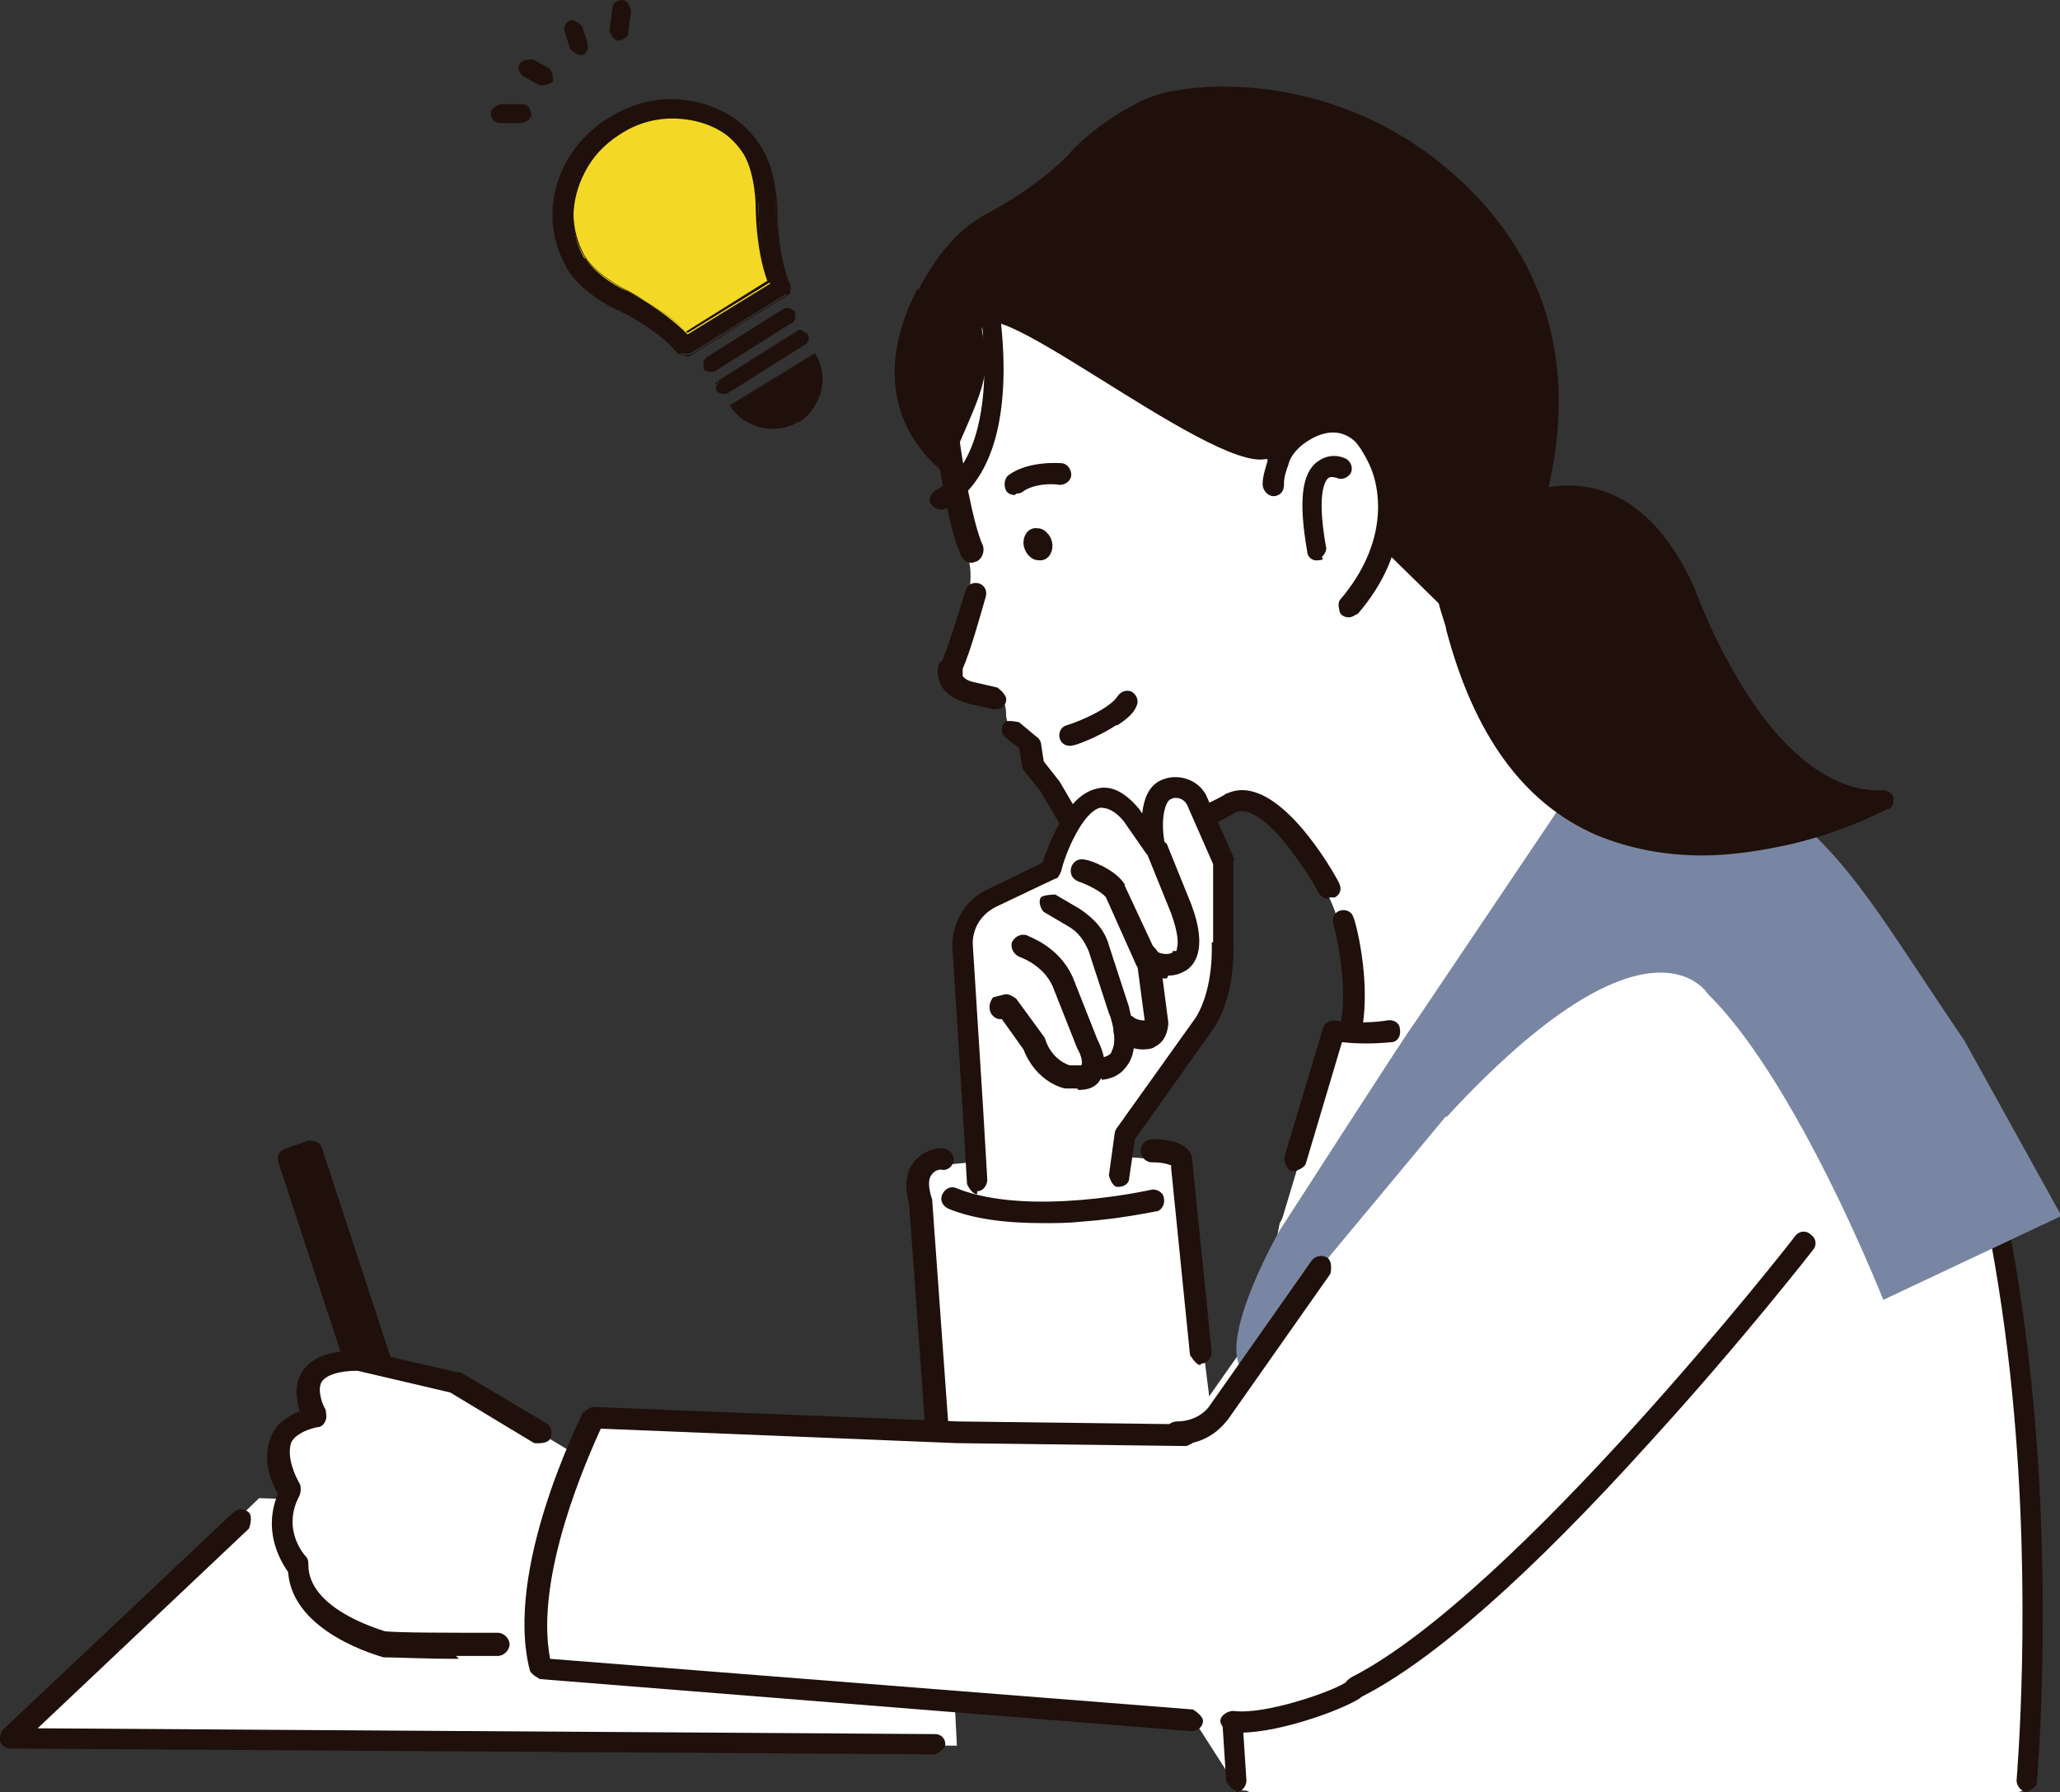 <?xml version="1.0" encoding="UTF-8"?>
<svg id="_レイヤー_2" data-name="レイヤー_2" xmlns="http://www.w3.org/2000/svg" viewBox="0 0 14.23 12.38">
  <rect x="0" y="0" width="14.23" height="12.38" fill="#333333" stroke="none"/>
  <defs>
    <style>
      .cls-1 {
        fill: #fff;
      }

      .cls-2 {
        fill: #7986a3;
      }

      .cls-3 {
        fill: #f3d925;
      }

      .cls-4 {
        fill: #1f100b;
      }
    </style>
  </defs>
  <g id="_ガイド" data-name="ガイド">
    <g>
      <path class="cls-4" d="M6.34,2.01c.11-.21.25-.41.47-.53.15-.08.37-.21.57-.41.02-.03.2-.22.48-.36.13-.07.3-.1.5-.11.53-.02,1.06.14,1.49.45.74.54,1.56,1.7.14,3.86l-.63-1.23c-.22-.08-1.4-.51-2.44-1.27-.11.21-.31.62-.29.79,0,.03,0,.05-.03.07-.03.02-.08.01-.1-.02-.02-.03-.59-.43-.16-1.26Z"/>
      <path class="cls-1" d="M6.69,3.83s-.13-.58-.12-.6c.06-.26.32-.59.22-.91-.13-.48,1.57.95,1.96.85l.11.15.56.19s0,.08.01.16l2.59,2.54-3.19,2.3.43-1.43.07.09c.02-.31-.03-.81-.2-1.06l-.37-.55c-.09-.02-.21-.03-.26,0l-.62.29c-.34.15-.43.02-.45-.09-.02-.09-.06-.17-.11-.25l-.03-.05s-.06-.08-.1-.11c-.06-.05-.08-.11-.1-.16,0-.04-.03-.08-.06-.1-.08-.07-.08-.15-.08-.15,0-.19-.14-.18-.19-.17-.02,0-.04,0-.06,0-.07-.01-.1-.05-.12-.11-.02-.05.05-.29.06-.34.13-.4.02-.5.04-.49Z"/>
      <path class="cls-1" d="M6.42,8.06s1.13-.14,1.68-.03c.03,0,.06.03.06.06l.52,4.2s-.02.07-.05.08c0,0-.02,0-.03,0-.02,0-.05-.01-.06-.03l-.66-1.03c-.18,0-.86-.01-1.2-.34-.13-.12-.19-.28-.19-.45l-.14-2.39s.03-.07.06-.08Z"/>
      <path class="cls-4" d="M1.92,7.98s.02-.03.04-.04l.17-.06s.08,0,.09.04l.62,1.89s0,.04,0,.05c0,.02-.02.03-.04.04l-.17.06s-.01,0-.02,0c-.03,0-.06-.02-.07-.05l-.62-1.89s0-.04,0-.05Z"/>
      <polygon class="cls-1" points=".07 12.01 1.79 10.35 6.53 10.5 6.61 12.06 .07 12.01"/>
      <path class="cls-4" d="M6.46,12.12s.07-.03.07-.07c0-.04-.03-.07-.07-.07l-6.2-.04,1.46-1.38s.03-.08,0-.11c-.03-.03-.08-.03-.11,0L.02,11.95s-.03.05-.02.08c.01.03.04.05.07.05l6.39.04h0Z"/>
      <path class="cls-1" d="M2.47,9.39l.66.15,1.05.63-.12,1.17s-1.11.03-1.41,0c0,0-.6-.15-.6-.54,0,0-.21-.21-.06-.51,0,0-.27-.42.18-.51,0,0-.24-.39.3-.39Z"/>
      <path class="cls-4" d="M3.15,11.44c.09,0,.19,0,.29,0,.04,0,.08-.04.08-.08,0-.04-.04-.08-.08-.08,0,0,0,0,0,0-.39,0-.66,0-.78-.01-.06-.02-.53-.16-.53-.46,0-.02,0-.04-.02-.06,0,0-.17-.18-.04-.42.01-.03.01-.06,0-.08-.03-.05-.09-.18-.06-.28.02-.05.09-.09.18-.11.03,0,.05-.02.06-.05.01-.02,0-.05,0-.07-.02-.03-.06-.13-.03-.19.03-.05.12-.08.25-.08l.64.15.58.35s.09.01.11-.03c.02-.04.01-.09-.03-.11l-.59-.35s-.02,0-.02,0l-.66-.15s-.01,0-.02,0c-.21,0-.34.05-.4.16-.05.09-.03.19-.01.26-.1.04-.17.1-.2.18-.06.15,0,.31.05.39-.1.24,0,.44.07.54.03.42.63.58.66.59,0,0,0,0,.01,0,.09,0,.26.01.51.01Z"/>
      <path class="cls-4" d="M6.51,4.56s0,0,0,0c.03-.07.09-.25.16-.48.01-.04.05-.06.09-.05.04.01.06.05.05.09-.04.14-.11.39-.16.5,0,0,0,.03,0,.05.02.03.06.04.11.05l.13.03s.07.05.06.09c0,.02-.02.04-.03.05-.02.01-.04.01-.06.01l-.13-.03c-.1-.02-.18-.06-.22-.12-.05-.08-.03-.16-.02-.17Z"/>
      <path class="cls-4" d="M7.44,5.74s.04-.07.02-.1l-.14-.24s0,0,0,0l-.11-.14-.02-.13s-.01-.03-.03-.04l-.12-.1s-.08-.02-.1,0c-.03.03-.02.08,0,.1l.1.08.02.12s0,.02.01.03l.12.15.14.24s.07.05.1.03c0,0,0,0,0,0Z"/>
      <path class="cls-4" d="M7.72,5.01c.06-.04.11-.08.13-.13.02-.04,0-.08-.03-.1-.04-.02-.08,0-.1.03-.05.08-.25.17-.35.2-.04.01-.06.05-.05.09.01.04.05.06.09.05.02,0,.18-.06.3-.14Z"/>
      <path class="cls-4" d="M7.27,3.77c0,.06-.04.11-.1.1-.05,0-.1-.06-.1-.12,0-.06.04-.11.1-.1.05,0,.1.06.1.12Z"/>
      <path class="cls-4" d="M6.76,3.87s-.01.01-.02.01c-.04.02-.08,0-.1-.04-.1-.21-.17-.75-.17-.77,0-.04.02-.08.07-.09.04,0,.08.02.09.07.02.15.09.57.16.72.01.03,0,.07-.02.09Z"/>
      <path class="cls-4" d="M6.49,3.52s.02,0,.03,0c.65-.35.34-1.63.33-1.68,0-.04-.05-.06-.08-.05-.04,0-.06.05-.05.08,0,0,.08.32.08.66,0,.31-.06.71-.34.86-.03.02-.05.06-.03.09.01.02.04.04.06.04Z"/>
      <g>
        <path class="cls-1" d="M8.79,3.34s-.01-.03.03-.16c.02-.07.07-.13.13-.18.1-.08.28-.17.45-.02.05.05.12.17.14.24.06.18.1.56-.24.95l-.51-.84Z"/>
        <path class="cls-4" d="M9.26,4.24s-.03-.07,0-.1c.33-.39.27-.74.22-.88-.02-.06-.08-.17-.12-.21-.13-.12-.28-.04-.36.02-.05.04-.09.09-.1.14-.03.08-.03.11-.03.12,0,.03,0,.07-.04.09-.04.02-.08,0-.1-.04-.02-.04,0-.11.03-.21.03-.08.08-.16.16-.21.19-.15.39-.15.55-.01.06.06.14.2.16.27.05.16.13.58-.25,1.02,0,0,0,0-.02.01-.03.02-.06.02-.09,0ZM8.86,3.31s0,0,0,0t0,0ZM8.86,3.31s0,0,0,0c0,0,0,0,0,0ZM8.86,3.31s0,0,0,0c0,0,0,0,0,0Z"/>
      </g>
      <path class="cls-4" d="M9.13,3.85s.04-.04.03-.07c-.07-.39,0-.47.02-.48.02-.01.04,0,.05,0,.04.02.08,0,.1-.03.02-.04,0-.08-.03-.1-.04-.02-.12-.04-.2.02-.11.08-.13.28-.07.62,0,.04.04.07.08.06.01,0,.02,0,.03-.01Z"/>
      <path class="cls-4" d="M9.18,6.2s.02,0,.04,0c.04-.02.05-.06.03-.1-.04-.08-.43-.77-.77-.62,0,0-.01,0-.02.01-.08.05-.65.32-.8.33-.04,0-.07.04-.07.08,0,.04.04.07.08.07.03,0,.13,0,.51-.18.11-.05.2-.1.25-.12.06-.03.09-.05.11-.06.08-.03.21.05.35.23.13.16.22.33.22.33.01.02.04.04.07.04Z"/>
      <path class="cls-1" d="M8.43,10.61l.41-2.16c1.91-3.45,3.09-2.75,3.09-2.75l1.88,2.75c.07.37.13.76.17,1.18.14,1.43.03,2.67.03,2.68,0,.04-.04.07-.07.07h-5.31s-.07-.03-.07-.07l-.11-1.69s0,0,0-.01Z"/>
      <path class="cls-4" d="M14,12.38s.07-.03.07-.06c0-.01.11-1.26-.03-2.69-.04-.42-.1-.82-.17-1.19,0-.04-.04-.06-.08-.06-.04,0-.06.04-.06.08.07.36.13.76.17,1.17.14,1.42.03,2.66.03,2.67,0,.04.03.07.06.08,0,0,0,0,0,0Z"/>
      <path class="cls-4" d="M8.54,12.38s0,0,0,0c.04,0,.07-.04.07-.08l-.11-1.69s-.03-.07-.06-.08c-.04,0-.07.03-.08.06,0,0,0,.01,0,.02l.11,1.69s.03.07.07.07Z"/>
      <g>
        <path class="cls-4" d="M4.34.23s0,0,0-.01l.02-.15s-.02-.07-.06-.07c-.04,0-.07.02-.07.06l-.02.15s.02.07.06.07c.03,0,.06-.02.07-.04Z"/>
        <path class="cls-4" d="M4.06.34s0-.03,0-.04l-.04-.12s-.05-.05-.08-.04c-.03.01-.05.05-.04.08l.04.12s.05.05.08.04c.02,0,.03-.02.04-.04Z"/>
        <path class="cls-4" d="M3.67.81s0-.01,0-.02c0-.04-.03-.07-.06-.07h-.15s-.07.02-.07.06c0,.04.03.07.06.07h.15s.06-.01.06-.04Z"/>
        <path class="cls-4" d="M3.82.55s0-.06-.03-.08l-.11-.06s-.07,0-.09.03c-.02.03,0,.07.03.09l.11.06s.07,0,.09-.03c0,0,0,0,0,0Z"/>
      </g>
      <g>
        <path class="cls-3" d="M4.24.86c.34-.21.77-.13.96.18.1.16.09.39.09.39,0,0,0,.31.1.54l-.3.19-.06.04-.3.19c-.16-.18-.44-.32-.44-.32,0,0-.22-.1-.31-.26-.2-.31-.08-.74.26-.95Z"/>
        <g>
          <path class="cls-4" d="M5.43,2.03l-.66.41s-.06.01-.08-.01c-.15-.17-.42-.3-.42-.3,0,0-.23-.11-.34-.28-.21-.34-.09-.81.28-1.04.18-.11.38-.15.58-.11.2.04.37.15.47.32.11.17.1.42.1.43,0,0,0,.3.09.51,0,.02,0,.04,0,.06,0,0-.01.02-.02.02ZM4.04,1.78c.09.14.28.23.29.23.01,0,.25.13.42.3l.57-.35c-.08-.22-.08-.5-.08-.51,0,0,0-.22-.08-.36-.08-.14-.22-.23-.39-.26-.17-.03-.34,0-.49.1h0c-.11.07-.19.16-.24.26-.1.19-.11.42,0,.6ZM4.24.86h0s0,0,0,0Z"/>
          <path class="cls-4" d="M5.45,2.01s-.01.02-.02.03l-.66.41s-.07.01-.09-.01c-.14-.17-.41-.3-.42-.3,0,0-.24-.11-.34-.28-.1-.17-.13-.37-.08-.56.05-.2.18-.37.36-.48.18-.11.39-.15.59-.11.2.04.37.15.47.32.11.17.1.42.1.43,0,.01,0,.31.09.51,0,.02,0,.04,0,.06,0,0,0,0,0,0ZM3.86,1.29c-.05.19-.02.39.08.56.11.17.33.27.34.28.01,0,.27.14.42.31.02.02.05.03.08.01l.66-.41s.02-.01.02-.02h0s0-.03,0-.05c-.09-.2-.09-.5-.09-.51,0-.01,0-.25-.1-.42-.1-.17-.27-.28-.47-.32-.2-.04-.4,0-.58.11-.13.08-.24.2-.3.34-.02.04-.04.09-.05.14ZM5.32,1.95l-.57.35s0,0,0,0c-.17-.17-.41-.29-.42-.29,0,0-.2-.1-.29-.23-.11-.18-.12-.41,0-.61h0c.06-.1.14-.19.24-.26,0,0,0,0,0,0,.15-.09.33-.13.49-.1.17.03.3.12.39.26.08.14.08.35.08.36,0,.01,0,.28.08.51,0,0,0,0,0,0,0,0,0,0,0,0ZM4.28.92c-.1.06-.19.15-.24.25h0c-.11.2-.1.42,0,.6.08.13.28.23.28.23.01,0,.25.13.42.29l.56-.35c-.08-.22-.08-.5-.08-.51,0,0,0-.22-.08-.36-.08-.13-.22-.23-.38-.26-.16-.03-.34,0-.49.09,0,0,0,0,0,0ZM4.28.92h0s0,0,0,0ZM4.25.87s0,0,0,0c0,0,0,0,0,0,0,0,0,0,0,0h0s0,0,0,0c0,0,0,0,0,0,0,0,0,0,0,0,0,0,0,0,0,0Z"/>
        </g>
      </g>
      <g>
        <path class="cls-4" d="M4.86,2.54s.04.03.07.02l.54-.34s.03-.04.02-.07h0s-.04-.03-.07-.02l-.54.34s-.03.04-.02.07h0Z"/>
        <path class="cls-4" d="M5.47,2.23l-.54.34s-.06,0-.07-.02c0-.01,0-.03,0-.04,0-.01.01-.03.02-.03l.54-.34s.03,0,.04,0c.01,0,.03.01.03.02,0,.01.01.03,0,.04,0,0,0,0,0,.01,0,0-.01.02-.02.02ZM4.86,2.51s0,.02,0,.03h0s.04.03.06.01l.54-.34s.02-.02.02-.03c0-.01,0-.02,0-.03,0,0-.02-.02-.03-.02-.01,0-.02,0-.03,0l-.54.34s-.01.01-.02.02c0,0,0,0,0,0Z"/>
      </g>
      <g>
        <path class="cls-4" d="M4.95,2.7s.04.03.07.02l.54-.34s.03-.04.02-.07h0s-.04-.03-.07-.02l-.54.34s-.03.04-.02.07h0Z"/>
        <path class="cls-4" d="M5.56,2.38l-.54.34s-.06,0-.07-.02h0s-.01-.03,0-.04c0-.01.01-.03.02-.03l.54-.34s.06,0,.07.02c.01.02.01.04,0,.05,0,0-.01.02-.02.02ZM4.95,2.66s0,.02,0,.03h0s.04.03.06.01l.54-.34s.03-.04.01-.06c-.01-.02-.04-.03-.06-.01l-.54.34s-.01.01-.02.02c0,0,0,0,0,0Z"/>
      </g>
      <g>
        <path class="cls-4" d="M5.05,2.8c.1.16.31.21.47.11.16-.1.21-.31.11-.47l-.58.36Z"/>
        <path class="cls-4" d="M5.52,2.91c-.16.1-.38.05-.48-.11,0,0,0,0,0,0,0,0,0,0,0,0l.58-.36s0,0,0,0c.07.11.07.23.02.34-.03.06-.07.11-.13.14ZM5.05,2.8c.1.15.31.2.46.1.16-.1.21-.3.11-.46l-.57.36Z"/>
      </g>
      <path class="cls-1" d="M8.27,5.51l.19.43v.55s.01.33-.14.57l-.55.77v.46s-.68.19-1,.03l-.06-.68-.07-1.11s-.03-.24.21-.35.4-.19.4-.19c0,0,.21-.79.55-.37l.17.24s-.07-.35.08-.42c.08-.04.17,0,.21.07Z"/>
      <path class="cls-4" d="M6.75,8.23s0,0,0,0c.04,0,.07-.04.07-.08l-.03-.51-.07-1.11s0,0,0,0c0,0-.02-.18.17-.27.23-.11.4-.19.4-.19.02,0,.03-.03.04-.05.03-.13.15-.41.27-.44.05,0,.1.02.16.09l.16.23s.06.04.09.03c.03-.01.05-.05.04-.08-.04-.19,0-.32.04-.33.04-.02.09,0,.11.04l.18.41v.54s-.01,0-.01,0c0,0,.02.31-.11.52l-.55.77s-.01.02-.01.03l-.04.29s.02.08.06.08c.04,0,.08-.02.08-.06l.04-.27.54-.76s0,0,0,0c.16-.24.14-.57.14-.61v-.55s.01-.02,0-.03l-.19-.43s0,0,0,0c-.06-.11-.2-.15-.31-.1-.09.04-.12.14-.13.23l-.02-.03s0,0,0,0c-.1-.12-.2-.17-.3-.14-.21.05-.33.4-.37.51-.06.03-.2.1-.37.18-.22.1-.26.32-.25.42l.07,1.11.03.51s.03.07.07.07Z"/>
      <path class="cls-4" d="M7.2,8.45c.09,0,.18,0,.27-.01.28-.02.5-.07.51-.07.04,0,.07-.05.06-.09,0-.04-.05-.07-.09-.06,0,0-.84.19-1.34-.01-.04-.02-.08,0-.1.04-.02.04,0,.08.04.1.17.07.39.1.65.1Z"/>
      <path class="cls-4" d="M7.02,3.41s.03,0,.04-.01c.08-.06.21-.06.26-.05.04,0,.08-.03.08-.07,0-.04-.03-.08-.07-.08,0,0-.22-.02-.36.08-.03.02-.04.07-.02.11.01.02.04.03.06.03Z"/>
      <path class="cls-4" d="M8.95,8.09s.06-.02.07-.05l.25-.84c.18.02.33,0,.34,0,.04,0,.07-.04.06-.09,0-.04-.04-.07-.09-.06h0s-.17.03-.36,0c-.04,0-.07.02-.08.05l-.27.9s.01.08.05.09c0,0,.01,0,.02,0Z"/>
      <path class="cls-4" d="M9.34,7.16s.07-.03.07-.06c.06-.34-.05-.75-.06-.76-.01-.04-.05-.06-.09-.05-.04.01-.06.05-.05.09,0,0,.11.4.05.7,0,.04.02.08.06.09,0,0,0,0,.01,0Z"/>
      <path class="cls-4" d="M8.3,9.42s0,0,0,0c.04,0,.07-.04.07-.08l-.13-1.28s0-.07-.02-.1c-.04-.06-.13-.09-.26-.09-.04,0-.08.03-.08.08,0,.04.03.08.08.08.09,0,.12.02.13.02,0,0,0,.01,0,.02l.13,1.29s.04.07.07.07Z"/>
      <path class="cls-4" d="M6.39,9.85l-.11-1.53c-.05-.19.01-.28.07-.33.06-.05.15-.07.19-.05.04.02.06.06.04.1-.01.03-.05.05-.08.04,0,0-.04,0-.06.03-.03.03-.03.09,0,.18,0,0,0,0,0,.01l.11,1.53s-.03.08-.07.08c0,0,0,0,0,0-.04,0-.07-.03-.08-.07ZM6.47,8.08s0,0,0,0c0,0,0,0,0,0ZM6.47,8.08s0,0,0,0c0,0,0,0,0,0Z"/>
      <path class="cls-1" d="M4.04,9.83s.04-.03.06-.03l4.11.05.47-.67.84-1.31c1.05-1.6,1.56-1.95,1.87-2,.12-.02.45,0,.48.03.59.3.77.69.89,1.19.22.93-.46,1.85-.49,1.89,0,0,0,0,0,0-1.18,1.43-2.67,2.57-2.69,2.59-.01,0-.42.22-.43.22,0,0-.53.13-.53.13l-4.81-.33s-.06-.03-.07-.06c-.17-.8.29-1.67.3-1.7Z"/>
      <path class="cls-4" d="M8.5,11.98s-.07-.05-.07-.09c0-.04.05-.07.09-.07.22.03.7-.14.78-.2,0-.01.02-.02.03-.03,1.13-.57,3.05-3.02,3.07-3.05.03-.04.08-.04.11-.01.04.03.04.08.01.11,0,0-.49.63-1.12,1.32-.83.92-1.5,1.51-1.99,1.76,0,0,0,0,0,0-.08.07-.55.25-.84.25-.03,0-.06,0-.08,0ZM9.29,11.67s0,0,0,0c0,0,0,0,0,0ZM9.29,11.67h0s0,0,0,0Z"/>
      <path class="cls-2" d="M9.99,7.71l-1.43,1.72c-.11-.25.28-.93.28-.93,0,0,.92-1.43.93-1.43l1.42-2.11s.03-.03.06-.03c.02,0,.05,0,.06.03h0l.91.55s.11.08.11.08c.47.38.67.76,1.24,1.6l.67,1.21-1.23.58c-.39-.95-.84-1.75-1.21-2.11,0,0-.4-.68-1.81.85Z"/>
      <path class="cls-4" d="M10.11,3.65c.06-.05.45-.37.88-.28.29.06.53.29.71.68,0,0,0,0,0,0,0,0,.13.37.36.73.2.32.54.7.95.68.03,0,.06.02.07.05,0,.03,0,.07-.04.08-.01,0-.28.15-.66.24-.22.05-.43.08-.62.08-.27,0-.51-.05-.73-.14-.51-.22-.85-.7-1.04-1.42,0-.03-.05-.14-.07-.27-.03-.26.08-.38.18-.43Z"/>
      <path class="cls-4" d="M4.03,9.76s.04-.04.07-.04l2.51.1,1.6.02.04.12s-.04.03-.06.03l-1.58-.02s0,0,0,0l-2.46-.1c-.09.2-.46,1.02-.35,1.59l4.44.35s.07.04.07.08c0,.04-.04.07-.08.07,0,0,0,0,0,0l-4.5-.36s-.06-.03-.07-.06c-.18-.7.35-1.74.37-1.79Z"/>
      <path class="cls-4" d="M8.13,9.98c.23,0,.33-.15.35-.17l.71-1.01s.02-.08-.02-.11c-.03-.02-.08-.02-.11.02l-.71,1.01s0,0,0,0c0,0-.07.1-.22.1-.04,0-.08.03-.08.08,0,.04.03.08.08.08Z"/>
      <path class="cls-4" d="M7.9,7.2s.05,0,.08-.02c.03-.02.08-.06.08-.14,0,0,0-.01,0-.02l-.06-.44s-.04-.07-.08-.06c-.04,0-.07.04-.06.08l.05.43s0,.01,0,.02c-.01,0-.06,0-.09-.03-.04-.02-.08,0-.1.03-.02.04,0,.08.03.1.02,0,.09.05.16.05Z"/>
      <g>
        <path class="cls-4" d="M8.07,6.74c.07,0,.11-.03.13-.04.04-.03.15-.13.03-.45,0,0,0,0,0,0l-.17-.42s-.06-.06-.1-.04c-.04.02-.06.06-.04.1l.17.42c.05.14.05.21.04.24,0,.01,0,.02-.01.02,0,0,0,0,0,0h-.02s0,.01,0,.01c0,0-.04.03-.12-.01l-.21-.45s0,0,0-.01c-.07-.11-.25-.17-.27-.17-.04-.01-.08,0-.1.05-.01.04,0,.08.05.1.06.02.16.07.19.11l.21.47s.02.03.03.04c.07.04.13.05.18.05Z"/>
        <path class="cls-4" d="M7.9,7.25s.06,0,.08-.02c.04-.02.08-.06.09-.15,0,0,0-.01,0-.02l-.06-.46s-.04-.07-.09-.07c-.04,0-.07.04-.07.09l.06.45s0,.01,0,.02c-.01,0-.06,0-.1-.03-.04-.02-.08,0-.11.03-.02.04,0,.08.03.11.02.01.09.05.16.05Z"/>
        <path class="cls-4" d="M7.45,7.53c.07,0,.12-.02.15-.07.07-.1,0-.24-.02-.28l-.17-.43s0,0,0,0c-.1-.22-.31-.28-.32-.29-.04-.01-.08.01-.1.05-.01.04.01.08.05.1,0,0,.16.05.23.2l.17.43s0,0,0,0c.03.05.04.1.03.12,0,0-.03,0-.08,0,0,0-.12-.03-.17-.18,0,0,0-.01-.01-.02l-.19-.26s-.05-.04-.08-.03l-.08.02s0,0,0,0c-.06.08,0,.16.06.15h0l.15.21c.09.23.28.27.29.27.03,0,.06,0,.08,0Z"/>
        <path class="cls-4" d="M7.61,7.46s0,0,0,0c.11-.01.16-.07.19-.12.08-.14,0-.35,0-.38l-.14-.43c-.03-.11-.11-.19-.2-.25l-.17-.1s-.08,0-.1.02c-.02.03,0,.08.02.1l.17.1c.07.04.11.1.14.17l.14.43s0,0,0,0c.02.04.06.19.02.26,0,.02-.03.04-.08.05-.04,0-.07.04-.06.08,0,.04.04.06.07.06Z"/>
      </g>
    </g>
  </g>
</svg>